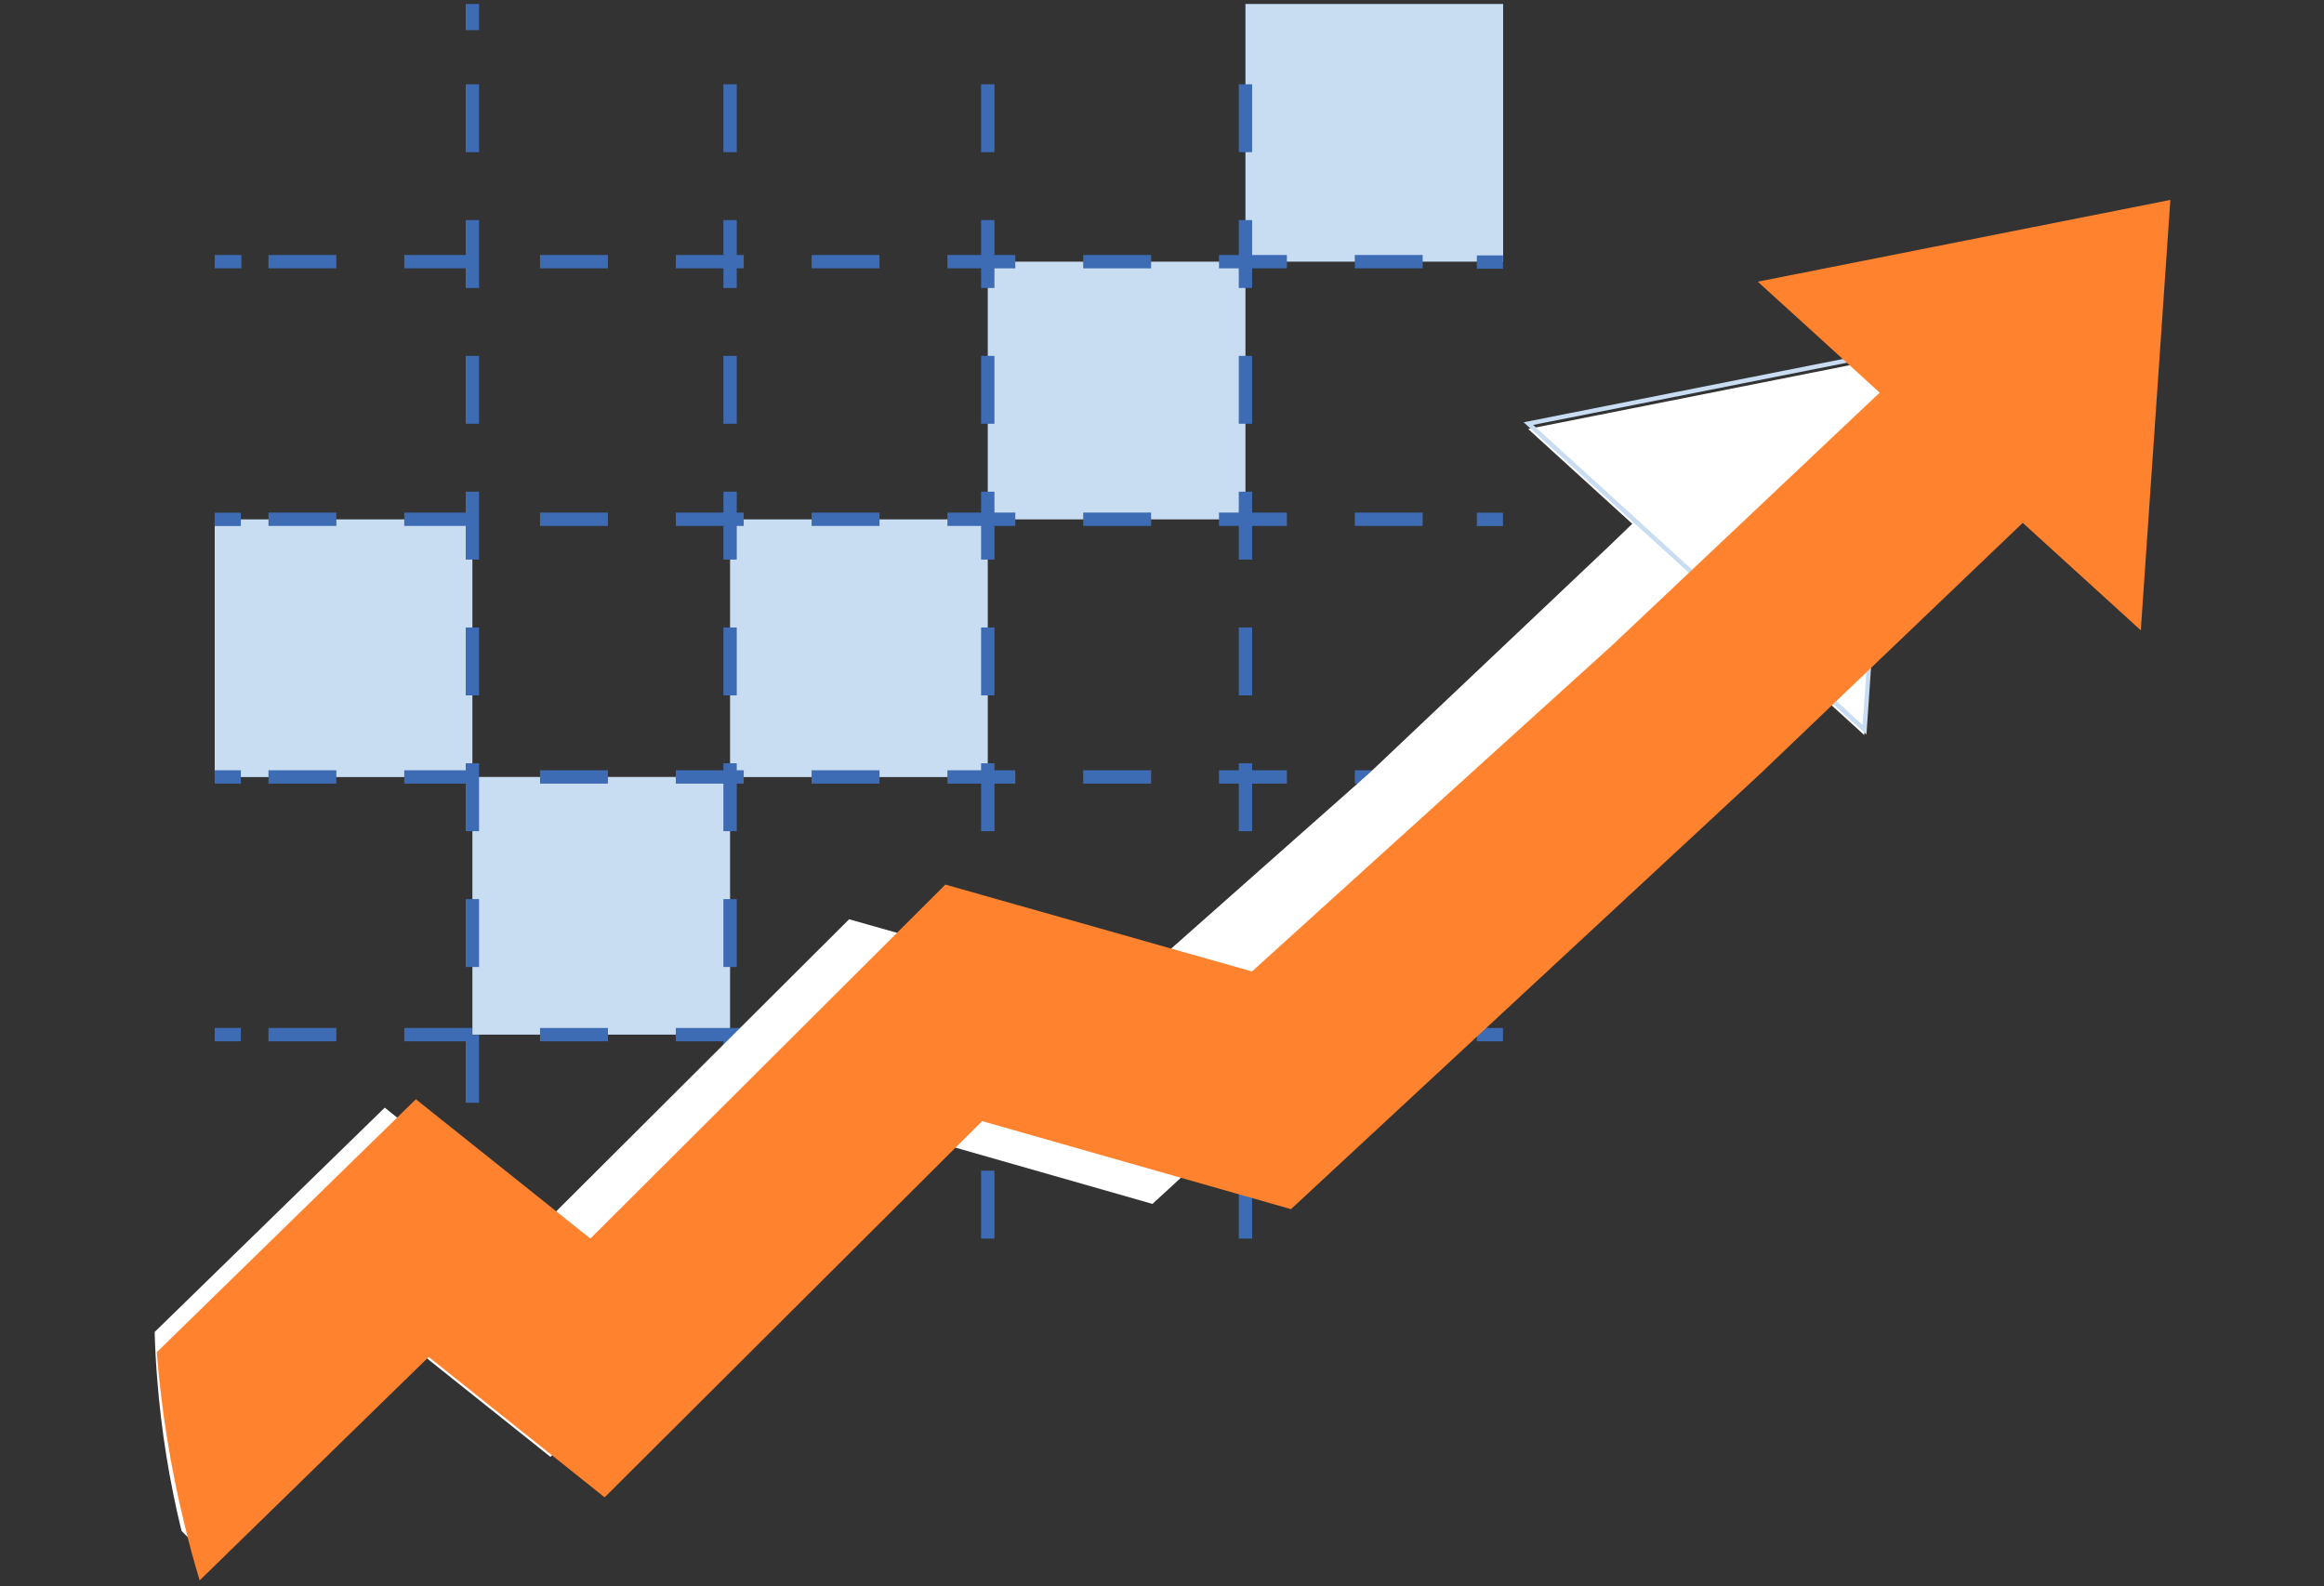 <svg width="586" height="400" viewBox="0 0 586 400" fill="none" xmlns="http://www.w3.org/2000/svg">
<rect x="0" y="0" width="586" height="400" fill="#333333" stroke="none"/>
<path d="M314.042 65.976H249.067V130.951H314.042V65.976Z" fill="#C9DDF2"/>
<path d="M249.066 130.952H184.091V195.928H249.066V130.952Z" fill="#C9DDF2"/>
<path d="M184.09 195.893H119.115V260.868H184.09V195.893Z" fill="#C9DDF2"/>
<path d="M119.114 130.952H54.138V195.928H119.114V130.952Z" fill="#C9DDF2"/>
<path d="M379.015 1H314.04V65.975H379.015V1Z" fill="#C9DDF2"/>
<path d="M314.04 21.25V312.353" stroke="#3D6BB4" stroke-width="3.364" stroke-miterlimit="10" stroke-dasharray="17.12 17.12"/>
<path d="M249.067 21.25V312.353" stroke="#3D6BB4" stroke-width="3.364" stroke-miterlimit="10" stroke-dasharray="17.12 17.12"/>
<path d="M184.091 21.25V312.353" stroke="#3D6BB4" stroke-width="3.364" stroke-miterlimit="10" stroke-dasharray="17.12 17.12"/>
<path d="M119.115 1V7.596M184.09 318.984V325.58" stroke="#3D6BB4" stroke-width="3.364" stroke-miterlimit="10"/>
<path d="M119.115 21.25V312.353" stroke="#3D6BB4" stroke-width="3.364" stroke-miterlimit="10" stroke-dasharray="17.12 17.12"/>
<path d="M378.983 260.869H372.387M119.115 319.116V325.712" stroke="#3D6BB4" stroke-width="3.364" stroke-miterlimit="10"/>
<path d="M358.731 260.869H67.628" stroke="#3D6BB4" stroke-width="3.364" stroke-miterlimit="10" stroke-dasharray="17.12 17.12"/>
<path d="M378.983 195.925H372.386M60.735 260.867H54.138" stroke="#3D6BB4" stroke-width="3.364" stroke-miterlimit="10"/>
<path d="M358.731 195.893H67.628" stroke="#3D6BB4" stroke-width="3.364" stroke-miterlimit="10" stroke-dasharray="17.12 17.12"/>
<path d="M378.983 130.952H372.386M60.735 195.895H54.138" stroke="#3D6BB4" stroke-width="3.364" stroke-miterlimit="10"/>
<path d="M358.731 130.92H67.628" stroke="#3D6BB4" stroke-width="3.364" stroke-miterlimit="10" stroke-dasharray="17.12 17.12"/>
<path d="M378.983 66.076H372.386M60.735 130.952H54.138" stroke="#3D6BB4" stroke-width="3.364" stroke-miterlimit="10"/>
<path d="M358.731 65.976H67.628" stroke="#3D6BB4" stroke-width="3.364" stroke-miterlimit="10" stroke-dasharray="17.12 17.12"/>
<path d="M60.867 65.976H54.138" stroke="#3D6BB4" stroke-width="3.364" stroke-miterlimit="10"/>
<path d="M447.917 156.479L444.025 160.206L441.287 162.812L437.164 166.736L379.445 221.85L290.59 303.548L222.35 284.055L138.805 367.336L99.853 336.266L47.279 387.521L45.762 385.971C42.717 373.489 40.677 360.783 39.66 347.975C39.33 343.951 39.099 339.927 39 335.837L97.016 279.273L135.507 310.144L214.104 231.778L281.949 251.007L345.275 194.936L405.435 137.976L412.296 131.379L417.21 126.762L447.917 156.479Z" fill="white"/>
<path d="M476.644 90.052L385.316 108.16L470.081 185.339L476.644 90.052Z" fill="white"/>
<path d="M476.712 88.7L385.384 106.807L470.148 183.986L476.712 88.7Z" stroke="#C9DDF2" stroke-width="1.121" stroke-miterlimit="10"/>
<path d="M547.258 50.409L443.232 71.023L539.804 158.921L547.258 50.409Z" fill="#FF822E"/>
<path d="M514.476 127.619L510.023 131.841L444.058 194.903L325.519 304.867L247.648 282.67L152.46 377.527L108.099 342.137L50.346 398.471C48.917 393.788 47.631 389.038 46.488 384.223C43.022 370.006 40.694 355.536 39.528 340.95L104.867 277.162L148.865 312.288L238.379 223.037L315.69 244.938L406.458 162.746L473.907 99.056L479.481 93.779L506.923 120.396L514.476 127.619Z" fill="#FF822E"/>
</svg>
